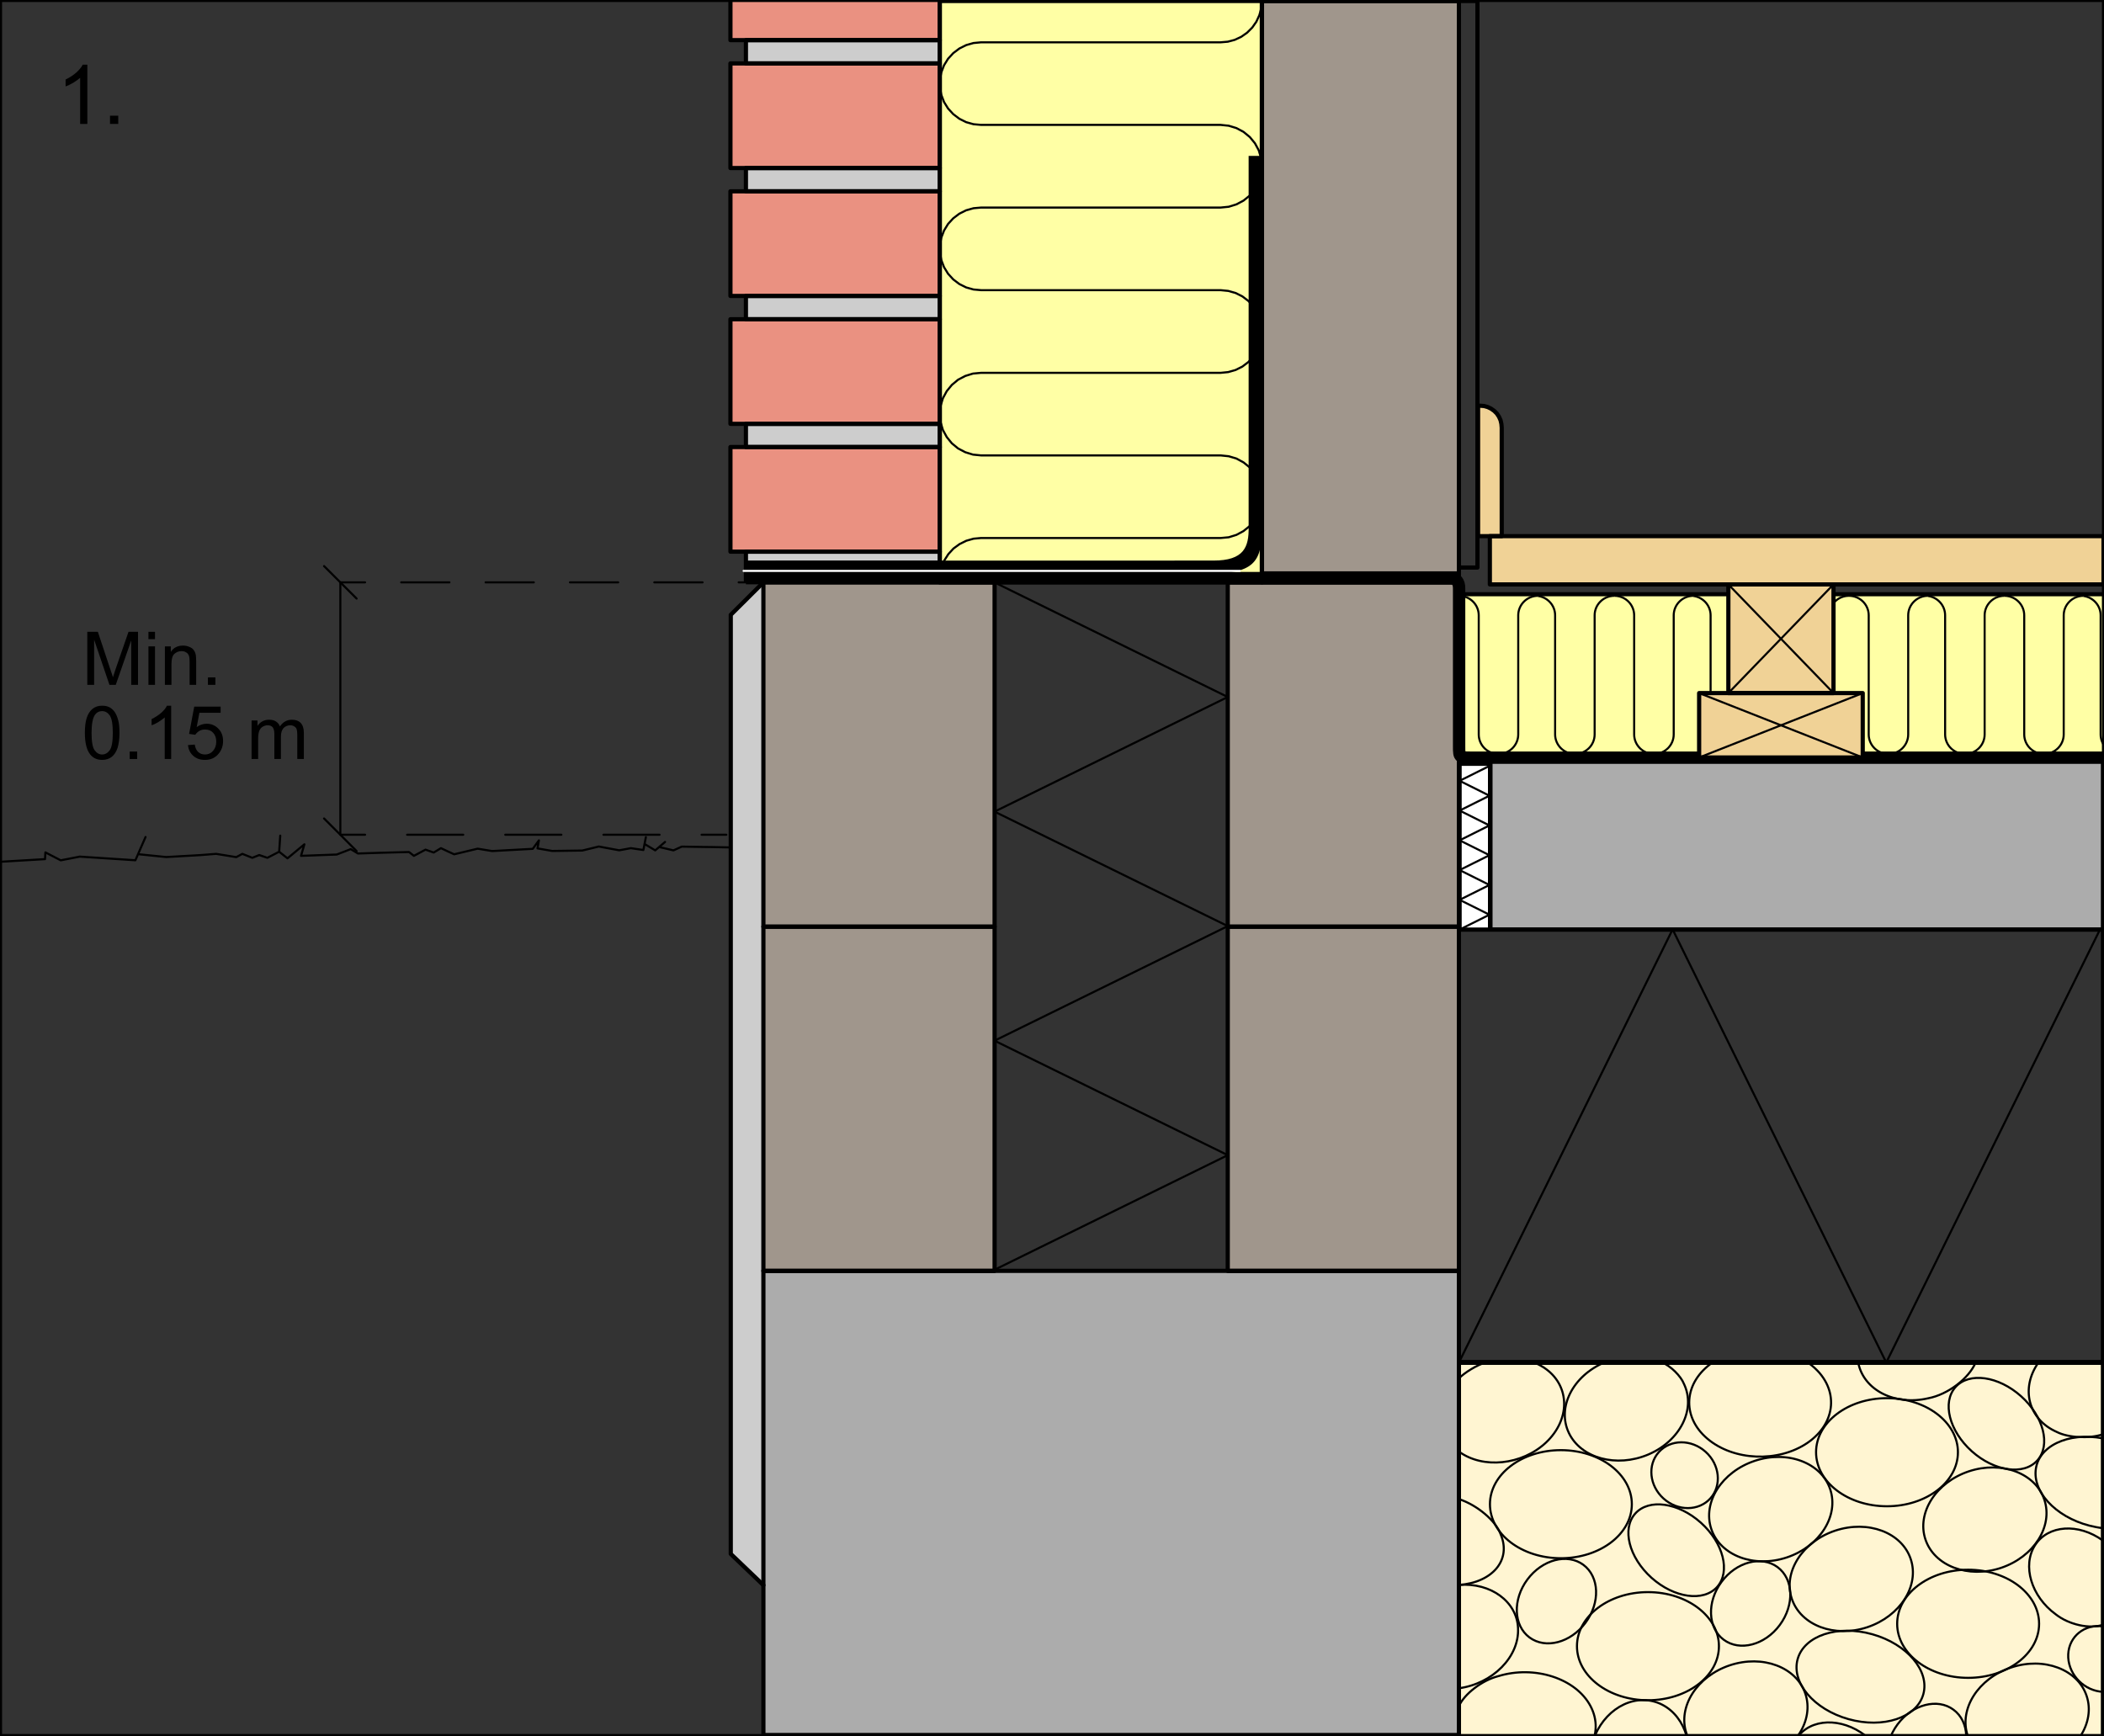 <?xml version="1.0" encoding="UTF-8"?>
<svg xmlns="http://www.w3.org/2000/svg" xmlns:xlink="http://www.w3.org/1999/xlink" width="255.37" height="210.74" viewBox="0 0 255.37 210.74">
<rect x="0" y="0" width="255.37" height="210.74" fill="#333333" stroke="none"/>
<defs>
<g>
<g id="glyph-0-0">
<path d="M 1.5 0 L 1.5 -5.484 L 3.359 0 L 4.125 0 L 6 -5.391 L 6 0 L 6.828 0 L 6.828 -6.438 L 5.672 -6.438 L 4.125 -1.969 C 3.969 -1.5 3.859 -1.156 3.781 -0.922 C 3.719 -1.141 3.625 -1.453 3.469 -1.875 L 1.953 -6.438 L 0.672 -6.438 L 0.672 0 Z M 1.5 0 "/>
</g>
<g id="glyph-0-1">
<path d="M 1.391 -5.547 L 1.391 -6.438 L 0.594 -6.438 L 0.594 -5.547 Z M 1.391 0 L 1.391 -4.672 L 0.594 -4.672 L 0.594 0 Z M 1.391 0 "/>
</g>
<g id="glyph-0-2">
<path d="M 1.391 0 L 1.391 -2.547 C 1.391 -3.156 1.516 -3.562 1.75 -3.766 C 2 -3.984 2.281 -4.094 2.625 -4.094 C 2.828 -4.094 3.016 -4.047 3.172 -3.938 C 3.328 -3.859 3.438 -3.719 3.5 -3.562 C 3.562 -3.406 3.594 -3.156 3.594 -2.828 L 3.594 0 L 4.391 0 L 4.391 -2.875 C 4.391 -3.234 4.359 -3.484 4.344 -3.641 C 4.297 -3.859 4.219 -4.062 4.094 -4.219 C 3.984 -4.391 3.797 -4.516 3.562 -4.609 C 3.328 -4.719 3.062 -4.766 2.797 -4.766 C 2.141 -4.766 1.641 -4.516 1.312 -4 L 1.312 -4.672 L 0.594 -4.672 L 0.594 0 Z M 1.391 0 "/>
</g>
<g id="glyph-0-3">
<path d="M 1.719 0 L 1.719 -0.906 L 0.812 -0.906 L 0.812 0 Z M 1.719 0 "/>
</g>
<g id="glyph-0-4">
<path d="M 1.016 -0.562 C 1.375 -0.109 1.859 0.109 2.469 0.109 C 2.938 0.109 3.344 -0.016 3.641 -0.266 C 3.953 -0.516 4.188 -0.875 4.344 -1.344 C 4.484 -1.812 4.578 -2.422 4.578 -3.172 C 4.578 -3.812 4.531 -4.328 4.422 -4.703 C 4.328 -5.078 4.188 -5.406 4.031 -5.656 C 3.859 -5.922 3.641 -6.125 3.391 -6.266 C 3.125 -6.406 2.812 -6.469 2.469 -6.469 C 2 -6.469 1.625 -6.344 1.312 -6.094 C 1 -5.844 0.766 -5.484 0.609 -5.016 C 0.453 -4.547 0.375 -3.938 0.375 -3.172 C 0.375 -1.969 0.594 -1.094 1.016 -0.562 Z M 1.594 -5.359 C 1.812 -5.656 2.109 -5.812 2.469 -5.812 C 2.828 -5.812 3.141 -5.641 3.391 -5.297 C 3.641 -4.938 3.766 -4.234 3.766 -3.172 C 3.766 -2.109 3.641 -1.406 3.391 -1.062 C 3.141 -0.719 2.828 -0.547 2.469 -0.547 C 2.109 -0.547 1.812 -0.719 1.562 -1.062 C 1.312 -1.406 1.188 -2.109 1.188 -3.172 C 1.188 -4.234 1.328 -4.953 1.594 -5.359 Z M 1.594 -5.359 "/>
</g>
<g id="glyph-0-5">
<path d="M 3.344 -6.469 L 2.828 -6.469 C 2.703 -6.188 2.469 -5.906 2.141 -5.609 C 1.797 -5.312 1.406 -5.062 0.969 -4.844 L 0.969 -4.094 C 1.219 -4.172 1.5 -4.312 1.812 -4.5 C 2.109 -4.688 2.359 -4.859 2.562 -5.047 L 2.562 0 L 3.344 0 Z M 3.344 -6.469 "/>
</g>
<g id="glyph-0-6">
<path d="M 1.016 -0.391 C 1.391 -0.047 1.859 0.109 2.453 0.109 C 3.156 0.109 3.719 -0.156 4.125 -0.672 C 4.469 -1.094 4.641 -1.609 4.641 -2.188 C 4.641 -2.797 4.453 -3.297 4.062 -3.688 C 3.688 -4.078 3.203 -4.281 2.641 -4.281 C 2.219 -4.281 1.812 -4.141 1.438 -3.875 L 1.766 -5.609 L 4.344 -5.609 L 4.344 -6.359 L 1.141 -6.359 L 0.516 -3.047 L 1.266 -2.938 C 1.391 -3.125 1.547 -3.281 1.75 -3.406 C 1.953 -3.516 2.172 -3.578 2.438 -3.578 C 2.859 -3.578 3.188 -3.453 3.422 -3.188 C 3.688 -2.922 3.812 -2.562 3.812 -2.109 C 3.812 -1.641 3.672 -1.266 3.406 -0.969 C 3.156 -0.688 2.828 -0.547 2.453 -0.547 C 2.125 -0.547 1.859 -0.641 1.625 -0.844 C 1.406 -1.047 1.266 -1.344 1.203 -1.75 L 0.375 -1.688 C 0.438 -1.156 0.641 -0.719 1.016 -0.391 Z M 1.016 -0.391 "/>
</g>
<g id="glyph-0-7">
</g>
<g id="glyph-0-8">
<path d="M 1.391 0 L 1.391 -2.422 C 1.391 -2.844 1.438 -3.172 1.516 -3.391 C 1.609 -3.625 1.734 -3.781 1.922 -3.906 C 2.109 -4.016 2.328 -4.094 2.531 -4.094 C 2.828 -4.094 3.047 -4 3.172 -3.828 C 3.297 -3.641 3.359 -3.391 3.359 -3.031 L 3.359 0 L 4.156 0 L 4.156 -2.703 C 4.156 -3.188 4.266 -3.531 4.484 -3.766 C 4.703 -3.984 4.984 -4.094 5.297 -4.094 C 5.484 -4.094 5.641 -4.047 5.781 -3.953 C 5.906 -3.875 6.016 -3.766 6.062 -3.625 C 6.109 -3.484 6.141 -3.266 6.141 -2.938 L 6.141 0 L 6.938 0 L 6.938 -3.203 C 6.938 -3.734 6.797 -4.125 6.547 -4.391 C 6.297 -4.641 5.953 -4.766 5.484 -4.766 C 4.891 -4.766 4.406 -4.5 4.031 -3.953 C 3.938 -4.219 3.781 -4.406 3.562 -4.547 C 3.344 -4.703 3.062 -4.766 2.719 -4.766 C 2.406 -4.766 2.141 -4.703 1.891 -4.562 C 1.641 -4.422 1.453 -4.234 1.312 -4.016 L 1.312 -4.672 L 0.594 -4.672 L 0.594 0 Z M 1.391 0 "/>
</g>
<g id="glyph-1-0">
<path d="M 3.719 -7.188 L 3.156 -7.188 C 3 -6.875 2.734 -6.562 2.375 -6.234 C 2 -5.906 1.562 -5.625 1.078 -5.391 L 1.078 -4.547 C 1.344 -4.641 1.656 -4.797 2.016 -5 C 2.344 -5.203 2.625 -5.406 2.844 -5.594 L 2.844 0 L 3.719 0 Z M 3.719 -7.188 "/>
</g>
<g id="glyph-1-1">
<path d="M 1.906 0 L 1.906 -1 L 0.906 -1 L 0.906 0 Z M 1.906 0 "/>
</g>
</g>
<clipPath id="clip-0">
<path clip-rule="nonzero" d="M 177 72 L 255.242 72 L 255.242 92 L 177 92 Z M 177 72 "/>
</clipPath>
<clipPath id="clip-1">
<path clip-rule="nonzero" d="M 180 65 L 255.242 65 L 255.242 71 L 180 71 Z M 180 65 "/>
</clipPath>
<clipPath id="clip-2">
<path clip-rule="nonzero" d="M 88 0.121 L 115 0.121 L 115 5 L 88 5 Z M 88 0.121 "/>
</clipPath>
<clipPath id="clip-3">
<path clip-rule="nonzero" d="M 88 0.121 L 115 0.121 L 115 5 L 88 5 Z M 88 0.121 "/>
</clipPath>
<clipPath id="clip-4">
<path clip-rule="nonzero" d="M 153 0.121 L 178 0.121 L 178 70 L 153 70 Z M 153 0.121 "/>
</clipPath>
<clipPath id="clip-5">
<path clip-rule="nonzero" d="M 177 165 L 255.242 165 L 255.242 210.613 L 177 210.613 Z M 177 165 "/>
</clipPath>
<clipPath id="clip-6">
<path clip-rule="nonzero" d="M 114 0.121 L 154 0.121 L 154 70 L 114 70 Z M 114 0.121 "/>
</clipPath>
<clipPath id="clip-7">
<path clip-rule="nonzero" d="M 92 154 L 178 154 L 178 210.613 L 92 210.613 Z M 92 154 "/>
</clipPath>
<clipPath id="clip-8">
<path clip-rule="nonzero" d="M 180 91 L 255.242 91 L 255.242 113 L 180 113 Z M 180 91 "/>
</clipPath>
<clipPath id="clip-9">
<path clip-rule="nonzero" d="M 180 64 L 255.242 64 L 255.242 72 L 180 72 Z M 180 64 "/>
</clipPath>
<clipPath id="clip-10">
<path clip-rule="nonzero" d="M 176 79 L 178 79 L 178 210.613 L 176 210.613 Z M 176 79 "/>
</clipPath>
<clipPath id="clip-11">
<path clip-rule="nonzero" d="M 176 165 L 255.242 165 L 255.242 166 L 176 166 Z M 176 165 "/>
</clipPath>
<clipPath id="clip-12">
<path clip-rule="nonzero" d="M 204 201 L 220 201 L 220 210.613 L 204 210.613 Z M 204 201 "/>
</clipPath>
<clipPath id="clip-13">
<path clip-rule="nonzero" d="M 217 208 L 230 208 L 230 210.613 L 217 210.613 Z M 217 208 "/>
</clipPath>
<clipPath id="clip-14">
<path clip-rule="nonzero" d="M 238 201 L 254 201 L 254 210.613 L 238 210.613 Z M 238 201 "/>
</clipPath>
<clipPath id="clip-15">
<path clip-rule="nonzero" d="M 192 206 L 206 206 L 206 210.613 L 192 210.613 Z M 192 206 "/>
</clipPath>
<clipPath id="clip-16">
<path clip-rule="nonzero" d="M 228 206 L 239 206 L 239 210.613 L 228 210.613 Z M 228 206 "/>
</clipPath>
<clipPath id="clip-17">
<path clip-rule="nonzero" d="M 246 185 L 255.242 185 L 255.242 198 L 246 198 Z M 246 185 "/>
</clipPath>
<clipPath id="clip-18">
<path clip-rule="nonzero" d="M 246 165 L 255.242 165 L 255.242 175 L 246 175 Z M 246 165 "/>
</clipPath>
<clipPath id="clip-19">
<path clip-rule="nonzero" d="M 246 174 L 255.242 174 L 255.242 186 L 246 186 Z M 246 174 "/>
</clipPath>
<clipPath id="clip-20">
<path clip-rule="nonzero" d="M 250 197 L 255.242 197 L 255.242 206 L 250 206 Z M 250 197 "/>
</clipPath>
<clipPath id="clip-21">
<path clip-rule="nonzero" d="M 176 202 L 194 202 L 194 210.613 L 176 210.613 Z M 176 202 "/>
</clipPath>
<clipPath id="clip-22">
<path clip-rule="nonzero" d="M 176 165 L 255.242 165 L 255.242 210.613 L 176 210.613 Z M 176 165 "/>
</clipPath>
<clipPath id="clip-23">
<path clip-rule="nonzero" d="M 0.125 101 L 89 101 L 89 105 L 0.125 105 Z M 0.125 101 "/>
</clipPath>
<clipPath id="clip-24">
<path clip-rule="nonzero" d="M 92 154 L 178 154 L 178 210.613 L 92 210.613 Z M 92 154 "/>
</clipPath>
<clipPath id="clip-25">
<path clip-rule="nonzero" d="M 180 91 L 255.242 91 L 255.242 114 L 180 114 Z M 180 91 "/>
</clipPath>
<clipPath id="clip-26">
<path clip-rule="nonzero" d="M 88 0.121 L 115 0.121 L 115 6 L 88 6 Z M 88 0.121 "/>
</clipPath>
<clipPath id="clip-27">
<path clip-rule="nonzero" d="M 152 0.121 L 178 0.121 L 178 71 L 152 71 Z M 152 0.121 "/>
</clipPath>
<clipPath id="clip-28">
<path clip-rule="nonzero" d="M 176 0.121 L 180 0.121 L 180 70 L 176 70 Z M 176 0.121 "/>
</clipPath>
<clipPath id="clip-29">
<path clip-rule="nonzero" d="M 176 112 L 255.242 112 L 255.242 166 L 176 166 Z M 176 112 "/>
</clipPath>
<clipPath id="clip-30">
<path clip-rule="nonzero" d="M 113 0.121 L 154 0.121 L 154 71 L 113 71 Z M 113 0.121 "/>
</clipPath>
<clipPath id="clip-31">
<path clip-rule="nonzero" d="M 176 112 L 255.242 112 L 255.242 166 L 176 166 Z M 176 112 "/>
</clipPath>
<clipPath id="clip-32">
<path clip-rule="nonzero" d="M 113 0.121 L 154 0.121 L 154 71 L 113 71 Z M 113 0.121 "/>
</clipPath>
<clipPath id="clip-33">
<path clip-rule="nonzero" d="M 176 165 L 255.242 165 L 255.242 210.613 L 176 210.613 Z M 176 165 "/>
</clipPath>
<clipPath id="clip-34">
<path clip-rule="nonzero" d="M 152 0.121 L 178 0.121 L 178 70 L 152 70 Z M 152 0.121 "/>
</clipPath>
<clipPath id="clip-35">
<path clip-rule="nonzero" d="M 82 61 L 255.242 61 L 255.242 101 L 82 101 Z M 82 61 "/>
</clipPath>
<clipPath id="clip-36">
<path clip-rule="nonzero" d="M 176 71 L 255.242 71 L 255.242 92 L 176 92 Z M 176 71 "/>
</clipPath>
<clipPath id="clip-37">
<path clip-rule="nonzero" d="M 251 70 L 255.242 70 L 255.242 93 L 251 93 Z M 251 70 "/>
</clipPath>
<clipPath id="clip-38">
<path clip-rule="nonzero" d="M 0 0 L 255.371 0 L 255.371 210.738 L 0 210.738 Z M 0 0 "/>
</clipPath>
</defs>
<g clip-path="url(#clip-0)">
<path fill-rule="nonzero" fill="rgb(100%, 100%, 64.647%)" fill-opacity="1" d="M 264.566 72.133 L 177.078 72.133 L 177.078 91.613 L 265.16 91.613 "/>
</g>
<path fill="none" stroke-width="2.5" stroke-linecap="butt" stroke-linejoin="miter" stroke="rgb(0%, 0%, 0%)" stroke-opacity="1" stroke-miterlimit="4" d="M 2244.141 1384.158 C 2230.859 1384.158 2220.117 1373.533 2220.117 1360.447 L 2220.117 1215.877 C 2220.117 1202.791 2209.375 1192.166 2196.172 1192.166 " transform="matrix(0.1, 0, 0, -0.1, 0, 210.74)"/>
<path fill="none" stroke-width="2.5" stroke-linecap="butt" stroke-linejoin="miter" stroke="rgb(0%, 0%, 0%)" stroke-opacity="1" stroke-miterlimit="4" d="M 2148.125 1384.158 C 2161.367 1384.158 2172.109 1373.533 2172.109 1360.447 L 2172.109 1215.877 C 2172.109 1202.791 2182.891 1192.166 2196.172 1192.166 " transform="matrix(0.1, 0, 0, -0.1, 0, 210.74)"/>
<path fill="none" stroke-width="2.5" stroke-linecap="butt" stroke-linejoin="miter" stroke="rgb(0%, 0%, 0%)" stroke-opacity="1" stroke-miterlimit="4" d="M 2148.125 1384.158 C 2134.922 1384.158 2124.141 1373.533 2124.141 1360.447 L 2124.141 1215.877 C 2124.141 1202.791 2113.438 1192.166 2100.156 1192.166 " transform="matrix(0.1, 0, 0, -0.1, 0, 210.74)"/>
<path fill="none" stroke-width="2.5" stroke-linecap="butt" stroke-linejoin="miter" stroke="rgb(0%, 0%, 0%)" stroke-opacity="1" stroke-miterlimit="4" d="M 2055.391 1383.963 C 2067.188 1382.361 2076.211 1372.478 2076.211 1360.447 L 2076.211 1215.877 C 2076.211 1202.791 2086.953 1192.166 2100.156 1192.166 " transform="matrix(0.1, 0, 0, -0.1, 0, 210.74)"/>
<path fill="none" stroke-width="2.5" stroke-linecap="butt" stroke-linejoin="miter" stroke="rgb(0%, 0%, 0%)" stroke-opacity="1" stroke-miterlimit="4" d="M 2055.391 1384.158 C 2042.148 1384.158 2031.445 1373.533 2031.445 1360.447 L 2031.445 1215.877 C 2031.445 1202.791 2020.703 1192.166 2007.461 1192.166 " transform="matrix(0.1, 0, 0, -0.1, 0, 210.74)"/>
<path fill="none" stroke-width="2.5" stroke-linecap="butt" stroke-linejoin="miter" stroke="rgb(0%, 0%, 0%)" stroke-opacity="1" stroke-miterlimit="4" d="M 1959.492 1384.158 C 1972.734 1384.158 1983.438 1373.533 1983.438 1360.447 L 1983.438 1215.877 C 1983.438 1202.791 1994.18 1192.166 2007.461 1192.166 " transform="matrix(0.1, 0, 0, -0.1, 0, 210.74)"/>
<path fill="none" stroke-width="2.5" stroke-linecap="butt" stroke-linejoin="miter" stroke="rgb(0%, 0%, 0%)" stroke-opacity="1" stroke-miterlimit="4" d="M 1959.492 1384.158 C 1946.172 1384.158 1935.469 1373.533 1935.469 1360.447 L 1935.469 1215.877 C 1935.469 1202.791 1924.727 1192.166 1911.484 1192.166 " transform="matrix(0.1, 0, 0, -0.1, 0, 210.74)"/>
<path fill="none" stroke-width="2.5" stroke-linecap="butt" stroke-linejoin="miter" stroke="rgb(0%, 0%, 0%)" stroke-opacity="1" stroke-miterlimit="4" d="M 1866.719 1383.963 C 1878.438 1382.361 1887.5 1372.478 1887.5 1360.447 L 1887.5 1215.877 C 1887.5 1202.791 1898.32 1192.166 1911.484 1192.166 " transform="matrix(0.1, 0, 0, -0.1, 0, 210.74)"/>
<path fill="none" stroke-width="2.5" stroke-linecap="butt" stroke-linejoin="miter" stroke="rgb(0%, 0%, 0%)" stroke-opacity="1" stroke-miterlimit="4" d="M 1866.719 1384.158 C 1853.516 1384.158 1842.734 1373.533 1842.734 1360.447 L 1842.734 1215.877 C 1842.734 1202.791 1831.992 1192.166 1818.711 1192.166 " transform="matrix(0.1, 0, 0, -0.1, 0, 210.74)"/>
<path fill="none" stroke-width="2.5" stroke-linecap="butt" stroke-linejoin="miter" stroke="rgb(0%, 0%, 0%)" stroke-opacity="1" stroke-miterlimit="4" d="M 1770.781 1384.158 C 1784.023 1384.158 1794.805 1373.533 1794.805 1360.447 L 1794.805 1215.877 C 1794.805 1202.791 1805.508 1192.166 1818.711 1192.166 " transform="matrix(0.1, 0, 0, -0.1, 0, 210.74)"/>
<path fill="none" stroke-width="2.5" stroke-linecap="butt" stroke-linejoin="miter" stroke="rgb(0%, 0%, 0%)" stroke-opacity="1" stroke-miterlimit="4" d="M 2432.852 1384.158 C 2419.57 1384.158 2408.828 1373.533 2408.828 1360.447 L 2408.828 1215.877 C 2408.828 1202.791 2398.086 1192.166 2384.844 1192.166 " transform="matrix(0.1, 0, 0, -0.1, 0, 210.74)"/>
<path fill="none" stroke-width="2.5" stroke-linecap="butt" stroke-linejoin="miter" stroke="rgb(0%, 0%, 0%)" stroke-opacity="1" stroke-miterlimit="4" d="M 2340.078 1383.963 C 2351.797 1382.361 2360.859 1372.478 2360.859 1360.447 L 2360.859 1215.877 C 2360.859 1202.791 2371.641 1192.166 2384.844 1192.166 " transform="matrix(0.1, 0, 0, -0.1, 0, 210.74)"/>
<path fill="none" stroke-width="2.5" stroke-linecap="butt" stroke-linejoin="miter" stroke="rgb(0%, 0%, 0%)" stroke-opacity="1" stroke-miterlimit="4" d="M 2340.078 1384.158 C 2326.836 1384.158 2316.055 1373.533 2316.055 1360.447 L 2316.055 1215.877 C 2316.055 1202.791 2305.352 1192.166 2292.109 1192.166 " transform="matrix(0.1, 0, 0, -0.1, 0, 210.74)"/>
<path fill="none" stroke-width="2.5" stroke-linecap="butt" stroke-linejoin="miter" stroke="rgb(0%, 0%, 0%)" stroke-opacity="1" stroke-miterlimit="4" d="M 2244.141 1384.158 C 2257.383 1384.158 2268.125 1373.533 2268.125 1360.447 L 2268.125 1215.877 C 2268.125 1202.791 2278.867 1192.166 2292.109 1192.166 " transform="matrix(0.1, 0, 0, -0.1, 0, 210.74)"/>
<g clip-path="url(#clip-1)">
<path fill-rule="evenodd" fill="rgb(94.139%, 82.422%, 58.789%)" fill-opacity="1" d="M 255.312 70.941 L 180.84 70.941 L 180.84 65.082 L 255.312 65.082 L 255.312 70.941 "/>
</g>
<path fill-rule="evenodd" fill="rgb(94.139%, 82.422%, 58.789%)" fill-opacity="1" d="M 179.398 49.25 L 179.668 49.25 C 179.676 49.25 179.715 49.25 179.73 49.25 C 181.16 49.285 182.305 50.473 182.27 51.914 L 182.27 65.082 L 179.398 65.082 L 179.398 49.25 "/>
<g clip-path="url(#clip-2)">
<path fill-rule="evenodd" fill="rgb(91.797%, 56.834%, 50.584%)" fill-opacity="1" d="M 114.062 0.121 L 88.656 0.121 L 88.656 4.875 L 114.062 4.875 L 114.062 0.121 "/>
</g>
<path fill-rule="evenodd" fill="rgb(91.797%, 56.834%, 50.584%)" fill-opacity="1" d="M 88.656 20.398 L 114.062 20.398 L 114.062 7.699 L 88.656 7.699 L 88.656 20.398 "/>
<path fill-rule="evenodd" fill="rgb(91.797%, 56.834%, 50.584%)" fill-opacity="1" d="M 88.656 35.922 L 114.062 35.922 L 114.062 23.223 L 88.656 23.223 L 88.656 35.922 "/>
<path fill-rule="evenodd" fill="rgb(91.797%, 56.834%, 50.584%)" fill-opacity="1" d="M 88.656 51.449 L 114.062 51.449 L 114.062 38.746 L 88.656 38.746 L 88.656 51.449 "/>
<path fill-rule="evenodd" fill="rgb(91.797%, 56.834%, 50.584%)" fill-opacity="1" d="M 88.656 66.973 L 114.062 66.973 L 114.062 54.266 L 88.656 54.266 L 88.656 66.973 "/>
<g clip-path="url(#clip-3)">
<path fill-rule="evenodd" fill="rgb(91.797%, 56.834%, 50.584%)" fill-opacity="1" d="M 114.062 0.121 L 88.656 0.121 L 88.656 4.875 L 114.062 4.875 L 114.062 0.121 "/>
</g>
<path fill-rule="evenodd" fill="rgb(62.694%, 58.789%, 54.881%)" fill-opacity="1" d="M 120.719 154.273 L 92.656 154.273 L 92.656 112.488 L 120.719 112.488 L 120.719 154.273 "/>
<path fill-rule="evenodd" fill="rgb(62.694%, 58.789%, 54.881%)" fill-opacity="1" d="M 120.719 112.488 L 92.656 112.488 L 92.656 70.699 L 120.719 70.699 L 120.719 112.488 "/>
<path fill-rule="evenodd" fill="rgb(62.694%, 58.789%, 54.881%)" fill-opacity="1" d="M 177.074 112.488 L 149.016 112.488 L 149.016 70.699 L 177.074 70.699 L 177.074 112.488 "/>
<path fill-rule="evenodd" fill="rgb(62.694%, 58.789%, 54.881%)" fill-opacity="1" d="M 177.074 154.273 L 149.016 154.273 L 149.016 112.488 L 177.074 112.488 L 177.074 154.273 "/>
<g clip-path="url(#clip-4)">
<path fill-rule="evenodd" fill="rgb(62.694%, 58.789%, 54.881%)" fill-opacity="1" d="M 153.164 69.609 L 177.074 69.609 L 177.074 0.121 L 153.164 0.121 L 153.164 69.609 "/>
</g>
<g clip-path="url(#clip-5)">
<path fill-rule="evenodd" fill="rgb(100%, 96.094%, 82.422%)" fill-opacity="1" d="M 177.074 165.387 L 255.242 165.387 L 255.242 231.875 L 177.074 231.875 L 177.074 165.387 "/>
</g>
<g clip-path="url(#clip-6)">
<path fill-rule="evenodd" fill="rgb(100%, 100%, 64.647%)" fill-opacity="1" d="M 153.164 69.543 L 114.062 69.543 L 114.062 0.121 L 153.164 0.121 L 153.164 69.543 "/>
</g>
<path fill-rule="evenodd" fill="rgb(80.469%, 80.469%, 80.469%)" fill-opacity="1" d="M 114.062 4.875 L 90.535 4.875 L 90.535 7.699 L 114.062 7.699 L 114.062 4.875 "/>
<path fill-rule="evenodd" fill="rgb(80.469%, 80.469%, 80.469%)" fill-opacity="1" d="M 114.062 20.398 L 90.535 20.398 L 90.535 23.223 L 114.062 23.223 L 114.062 20.398 "/>
<path fill-rule="evenodd" fill="rgb(80.469%, 80.469%, 80.469%)" fill-opacity="1" d="M 114.062 35.926 L 90.535 35.926 L 90.535 38.75 L 114.062 38.75 L 114.062 35.926 "/>
<path fill-rule="evenodd" fill="rgb(80.469%, 80.469%, 80.469%)" fill-opacity="1" d="M 114.062 51.449 L 90.535 51.449 L 90.535 54.266 L 114.062 54.266 L 114.062 51.449 "/>
<path fill-rule="evenodd" fill="rgb(80.469%, 80.469%, 80.469%)" fill-opacity="1" d="M 114.062 66.973 L 90.535 66.973 L 90.535 68.055 L 114.062 68.055 L 114.062 66.973 "/>
<g clip-path="url(#clip-7)">
<path fill-rule="evenodd" fill="rgb(67.381%, 67.381%, 67.381%)" fill-opacity="1" d="M 92.656 154.266 L 177.074 154.266 L 177.074 210.613 L 92.656 210.613 L 92.656 154.266 "/>
</g>
<g clip-path="url(#clip-8)">
<path fill-rule="evenodd" fill="rgb(67.381%, 67.381%, 67.381%)" fill-opacity="1" d="M 180.902 112.84 L 255.242 112.84 L 255.242 91.949 L 180.902 91.949 L 180.902 112.84 "/>
</g>
<g clip-path="url(#clip-9)">
<path fill="none" stroke-width="5.1" stroke-linecap="round" stroke-linejoin="round" stroke="rgb(0%, 0%, 0%)" stroke-opacity="1" stroke-miterlimit="4" d="M 2553.125 1397.986 L 1808.281 1397.986 L 1808.281 1456.58 L 2553.125 1456.58 Z M 2553.125 1397.986 " transform="matrix(0.1, 0, 0, -0.1, 0, 210.74)"/>
</g>
<path fill="none" stroke-width="2.551" stroke-linecap="round" stroke-linejoin="round" stroke="rgb(0%, 0%, 0%)" stroke-opacity="1" stroke-miterlimit="4" d="M 1809.023 1186.658 L 1810.273 1187.908 " transform="matrix(0.1, 0, 0, -0.1, 0, 210.74)"/>
<path fill-rule="nonzero" fill="rgb(80.469%, 80.469%, 80.469%)" fill-opacity="1" stroke-width="5.1" stroke-linecap="round" stroke-linejoin="round" stroke="rgb(0%, 0%, 0%)" stroke-opacity="1" stroke-miterlimit="4" d="M 926.562 183.22 L 886.953 221.111 L 886.953 1361.072 L 926.562 1400.486 " transform="matrix(0.1, 0, 0, -0.1, 0, 210.74)"/>
<g clip-path="url(#clip-10)">
<path fill="none" stroke-width="5.1" stroke-linecap="round" stroke-linejoin="round" stroke="rgb(0%, 0%, 0%)" stroke-opacity="1" stroke-miterlimit="4" d="M 1770.742 1313.572 L 1770.742 -223.772 " transform="matrix(0.1, 0, 0, -0.1, 0, 210.74)"/>
</g>
<g clip-path="url(#clip-11)">
<path fill="none" stroke-width="5.1" stroke-linecap="round" stroke-linejoin="round" stroke="rgb(0%, 0%, 0%)" stroke-opacity="1" stroke-miterlimit="4" d="M 1770.742 453.533 L 2552.422 453.533 " transform="matrix(0.1, 0, 0, -0.1, 0, 210.74)"/>
<path fill="none" stroke-width="5.1" stroke-linecap="round" stroke-linejoin="round" stroke="rgb(0%, 0%, 0%)" stroke-opacity="1" stroke-miterlimit="4" d="M 1770.742 453.533 L 2552.422 453.533 " transform="matrix(0.1, 0, 0, -0.1, 0, 210.74)"/>
</g>
<path fill="none" stroke-width="2.55" stroke-linecap="round" stroke-linejoin="round" stroke="rgb(0%, 0%, 0%)" stroke-opacity="1" stroke-miterlimit="4" d="M 1914.023 109.119 C 1914.023 72.869 1952.656 43.494 2000.195 43.494 C 2047.773 43.494 2086.328 72.869 2086.328 109.119 C 2086.328 145.291 2047.773 174.744 2000.195 174.744 C 1952.656 174.744 1914.023 145.291 1914.023 109.119 " transform="matrix(0.1, 0, 0, -0.1, 0, 210.74)"/>
<g clip-path="url(#clip-12)">
<path fill="none" stroke-width="2.55" stroke-linecap="round" stroke-linejoin="round" stroke="rgb(0%, 0%, 0%)" stroke-opacity="1" stroke-miterlimit="4" d="M 2191.25 51.345 C 2180.469 83.767 2139.414 99.158 2099.531 85.916 C 2059.688 72.595 2036.094 35.603 2046.875 3.298 C 2057.695 -29.123 2098.711 -44.475 2138.594 -31.272 C 2178.477 -17.952 2202.031 19.041 2191.25 51.345 " transform="matrix(0.1, 0, 0, -0.1, 0, 210.74)"/>
</g>
<g clip-path="url(#clip-13)">
<path fill="none" stroke-width="2.55" stroke-linecap="round" stroke-linejoin="round" stroke="rgb(0%, 0%, 0%)" stroke-opacity="1" stroke-miterlimit="4" d="M 2184.023 1.658 C 2164.531 -20.1 2170.898 -57.639 2198.359 -82.287 C 2225.82 -106.897 2263.789 -109.202 2283.32 -87.444 C 2302.852 -65.725 2296.445 -28.147 2269.023 -3.538 C 2241.562 21.111 2203.477 23.377 2184.023 1.658 " transform="matrix(0.1, 0, 0, -0.1, 0, 210.74)"/>
</g>
<g clip-path="url(#clip-14)">
<path fill="none" stroke-width="2.55" stroke-linecap="round" stroke-linejoin="round" stroke="rgb(0%, 0%, 0%)" stroke-opacity="1" stroke-miterlimit="4" d="M 2532.617 48.728 C 2521.836 81.033 2480.781 96.541 2440.898 83.22 C 2401.055 69.978 2377.461 32.986 2388.242 0.564 C 2399.062 -31.702 2440.117 -47.209 2479.961 -33.889 C 2519.844 -20.647 2543.438 16.345 2532.617 48.728 " transform="matrix(0.1, 0, 0, -0.1, 0, 210.74)"/>
</g>
<path fill="none" stroke-width="2.55" stroke-linecap="round" stroke-linejoin="round" stroke="rgb(0%, 0%, 0%)" stroke-opacity="1" stroke-miterlimit="4" d="M 2319.141 214.783 C 2308.359 247.205 2267.305 262.595 2227.422 249.353 C 2187.578 236.033 2163.984 199.041 2174.766 166.736 C 2185.586 134.314 2226.602 118.923 2266.484 132.166 C 2306.367 145.486 2329.961 182.478 2319.141 214.783 " transform="matrix(0.1, 0, 0, -0.1, 0, 210.74)"/>
<path fill="none" stroke-width="2.55" stroke-linecap="round" stroke-linejoin="round" stroke="rgb(0%, 0%, 0%)" stroke-opacity="1" stroke-miterlimit="4" d="M 2302.656 136.306 C 2302.656 100.056 2341.289 70.681 2388.789 70.681 C 2436.328 70.681 2474.922 100.056 2474.922 136.306 C 2474.922 172.595 2436.328 201.931 2388.789 201.931 C 2341.289 201.931 2302.656 172.595 2302.656 136.306 " transform="matrix(0.1, 0, 0, -0.1, 0, 210.74)"/>
<g clip-path="url(#clip-15)">
<path fill="none" stroke-width="2.55" stroke-linecap="round" stroke-linejoin="round" stroke="rgb(0%, 0%, 0%)" stroke-opacity="1" stroke-miterlimit="4" d="M 2006.289 42.244 C 1974.258 49.978 1940.781 25.603 1931.602 -12.287 C 1922.305 -50.178 1940.859 -87.248 1972.891 -95.061 C 2004.844 -102.834 2038.359 -78.42 2047.617 -40.53 C 2056.797 -2.639 2038.359 34.431 2006.289 42.244 " transform="matrix(0.1, 0, 0, -0.1, 0, 210.74)"/>
</g>
<g clip-path="url(#clip-16)">
<path fill="none" stroke-width="2.55" stroke-linecap="round" stroke-linejoin="round" stroke="rgb(0%, 0%, 0%)" stroke-opacity="1" stroke-miterlimit="4" d="M 2371.055 31.97 C 2390.625 17.517 2391.758 -13.889 2373.672 -38.303 C 2355.664 -62.6 2325.156 -70.608 2305.742 -56.116 C 2286.211 -41.623 2285.039 -10.139 2303.125 14.197 C 2321.133 38.494 2351.641 46.502 2371.055 31.97 " transform="matrix(0.1, 0, 0, -0.1, 0, 210.74)"/>
</g>
<path fill="none" stroke-width="2.55" stroke-linecap="round" stroke-linejoin="round" stroke="rgb(0%, 0%, 0%)" stroke-opacity="1" stroke-miterlimit="4" d="M 2272.5 123.611 C 2230.391 135.408 2189.805 121.931 2181.875 93.455 C 2173.867 65.017 2201.523 32.361 2243.633 20.564 C 2285.742 8.767 2326.445 22.283 2334.375 50.72 C 2342.344 79.158 2314.648 111.814 2272.5 123.611 " transform="matrix(0.1, 0, 0, -0.1, 0, 210.74)"/>
<path fill="none" stroke-width="2.55" stroke-linecap="round" stroke-linejoin="round" stroke="rgb(0%, 0%, 0%)" stroke-opacity="1" stroke-miterlimit="4" d="M 2255.312 453.65 C 2261.641 420.017 2299.805 400.564 2340.547 410.095 C 2364.141 414.587 2389.883 434.158 2397.969 453.65 " transform="matrix(0.1, 0, 0, -0.1, 0, 210.74)"/>
<path fill="none" stroke-width="2.55" stroke-linecap="round" stroke-linejoin="round" stroke="rgb(0%, 0%, 0%)" stroke-opacity="1" stroke-miterlimit="4" d="M 2373.516 423.689 C 2356.953 405.252 2365.742 370.408 2393.203 345.759 C 2420.664 321.189 2456.289 316.111 2472.773 334.587 C 2489.336 353.025 2480.508 387.947 2453.047 412.517 C 2425.625 437.087 2389.961 442.127 2373.516 423.689 " transform="matrix(0.1, 0, 0, -0.1, 0, 210.74)"/>
<path fill="none" stroke-width="2.55" stroke-linecap="round" stroke-linejoin="round" stroke="rgb(0%, 0%, 0%)" stroke-opacity="1" stroke-miterlimit="4" d="M 2204.219 344.587 C 2204.219 308.298 2242.734 278.962 2290.234 278.962 C 2337.852 278.962 2376.406 308.298 2376.406 344.587 C 2376.406 380.759 2337.852 410.173 2290.234 410.173 C 2242.734 410.173 2204.219 380.759 2204.219 344.587 " transform="matrix(0.1, 0, 0, -0.1, 0, 210.74)"/>
<path fill="none" stroke-width="2.55" stroke-linecap="round" stroke-linejoin="round" stroke="rgb(0%, 0%, 0%)" stroke-opacity="1" stroke-miterlimit="4" d="M 2481.328 286.814 C 2470.625 319.197 2429.492 334.587 2389.609 321.345 C 2349.805 308.025 2326.172 271.033 2336.953 238.728 C 2347.773 206.345 2388.789 190.955 2428.672 204.158 C 2468.555 217.517 2492.109 254.47 2481.328 286.814 " transform="matrix(0.1, 0, 0, -0.1, 0, 210.74)"/>
<g clip-path="url(#clip-17)">
<path fill="none" stroke-width="2.55" stroke-linecap="round" stroke-linejoin="round" stroke="rgb(0%, 0%, 0%)" stroke-opacity="1" stroke-miterlimit="4" d="M 2552.422 135.134 C 2536.562 129.548 2510.938 135.213 2495.078 147.83 C 2465.391 169.431 2454.141 206.97 2470 231.697 C 2485.82 256.384 2522.734 258.884 2552.422 237.283 " transform="matrix(0.1, 0, 0, -0.1, 0, 210.74)"/>
</g>
<g clip-path="url(#clip-18)">
<path fill="none" stroke-width="2.55" stroke-linecap="round" stroke-linejoin="round" stroke="rgb(0%, 0%, 0%)" stroke-opacity="1" stroke-miterlimit="4" d="M 2474.297 453.65 C 2451.914 422.166 2461.797 384.353 2496.445 369.158 C 2510.391 362.009 2535.781 360.759 2552.422 366.345 " transform="matrix(0.1, 0, 0, -0.1, 0, 210.74)"/>
</g>
<g clip-path="url(#clip-19)">
<path fill="none" stroke-width="2.55" stroke-linecap="round" stroke-linejoin="round" stroke="rgb(0%, 0%, 0%)" stroke-opacity="1" stroke-miterlimit="4" d="M 2552.422 361.384 C 2509.688 369.392 2473.047 351.697 2470.703 321.892 C 2468.359 292.205 2501.133 261.58 2543.945 253.689 C 2546.094 253.22 2550.273 252.595 2552.422 252.4 " transform="matrix(0.1, 0, 0, -0.1, 0, 210.74)"/>
</g>
<g clip-path="url(#clip-20)">
<path fill="none" stroke-width="2.55" stroke-linecap="round" stroke-linejoin="round" stroke="rgb(0%, 0%, 0%)" stroke-opacity="1" stroke-miterlimit="4" d="M 2552.422 53.767 C 2551.523 53.767 2549.727 53.962 2548.711 54.041 C 2526.484 57.166 2509.297 77.439 2510.273 99.236 C 2511.289 121.111 2530.195 136.228 2552.422 133.142 " transform="matrix(0.1, 0, 0, -0.1, 0, 210.74)"/>
</g>
<path fill="none" stroke-width="2.55" stroke-linecap="round" stroke-linejoin="round" stroke="rgb(0%, 0%, 0%)" stroke-opacity="1" stroke-miterlimit="4" d="M 1770.742 58.025 C 1811.992 63.689 1844.102 96.345 1842.5 130.798 C 1841.328 163.142 1809.297 186.619 1770.742 183.455 " transform="matrix(0.1, 0, 0, -0.1, 0, 210.74)"/>
<g clip-path="url(#clip-21)">
<path fill="none" stroke-width="2.55" stroke-linecap="round" stroke-linejoin="round" stroke="rgb(0%, 0%, 0%)" stroke-opacity="1" stroke-miterlimit="4" d="M 1770.742 -12.639 C 1788.516 -46.194 1838.633 -62.522 1882.734 -49.006 C 1926.914 -35.53 1948.242 2.752 1930.508 36.306 C 1912.773 69.978 1862.656 86.267 1818.555 72.752 C 1798.945 67.713 1777.344 51.267 1770.742 36.306 " transform="matrix(0.1, 0, 0, -0.1, 0, 210.74)"/>
</g>
<path fill="none" stroke-width="2.55" stroke-linecap="round" stroke-linejoin="round" stroke="rgb(0%, 0%, 0%)" stroke-opacity="1" stroke-miterlimit="4" d="M 1770.742 345.369 C 1799.922 323.962 1847.266 328.884 1876.523 356.423 C 1905.742 384.08 1905.742 423.884 1876.68 445.369 C 1873.203 448.142 1865.82 452.127 1861.328 453.65 " transform="matrix(0.1, 0, 0, -0.1, 0, 210.74)"/>
<path fill="none" stroke-width="2.55" stroke-linecap="round" stroke-linejoin="round" stroke="rgb(0%, 0%, 0%)" stroke-opacity="1" stroke-miterlimit="4" d="M 1803.359 453.65 C 1793.008 450.564 1777.773 441.502 1770.742 434.119 " transform="matrix(0.1, 0, 0, -0.1, 0, 210.74)"/>
<path fill="none" stroke-width="2.55" stroke-linecap="round" stroke-linejoin="round" stroke="rgb(0%, 0%, 0%)" stroke-opacity="1" stroke-miterlimit="4" d="M 1808.398 281.462 C 1808.398 245.213 1846.992 215.877 1894.492 215.877 C 1942.031 215.877 1980.625 245.213 1980.625 281.462 C 1980.625 317.752 1942.031 347.087 1894.492 347.087 C 1846.992 347.087 1808.398 317.752 1808.398 281.462 " transform="matrix(0.1, 0, 0, -0.1, 0, 210.74)"/>
<path fill="none" stroke-width="2.55" stroke-linecap="round" stroke-linejoin="round" stroke="rgb(0%, 0%, 0%)" stroke-opacity="1" stroke-miterlimit="4" d="M 1921.797 207.869 C 1941.328 193.377 1942.5 161.931 1924.375 137.556 C 1906.328 113.259 1875.898 105.252 1856.367 119.744 C 1836.914 134.236 1835.742 165.642 1853.828 190.017 C 1871.836 214.314 1902.344 222.322 1921.797 207.869 " transform="matrix(0.1, 0, 0, -0.1, 0, 210.74)"/>
<path fill="none" stroke-width="2.55" stroke-linecap="round" stroke-linejoin="round" stroke="rgb(0%, 0%, 0%)" stroke-opacity="1" stroke-miterlimit="4" d="M 1770.742 183.455 C 1811.641 186.423 1834.492 213.806 1821.602 244.392 C 1815.938 261.033 1793.086 280.408 1770.742 287.673 " transform="matrix(0.1, 0, 0, -0.1, 0, 210.74)"/>
<path fill="none" stroke-width="2.55" stroke-linecap="round" stroke-linejoin="round" stroke="rgb(0%, 0%, 0%)" stroke-opacity="1" stroke-miterlimit="4" d="M 2221.406 299.47 C 2210.586 331.853 2169.57 347.361 2129.688 334.041 C 2089.805 320.72 2066.25 283.806 2077.031 251.423 C 2087.852 219.119 2128.867 203.611 2168.75 216.853 C 2208.633 230.173 2232.188 267.166 2221.406 299.47 " transform="matrix(0.1, 0, 0, -0.1, 0, 210.74)"/>
<path fill="none" stroke-width="2.55" stroke-linecap="round" stroke-linejoin="round" stroke="rgb(0%, 0%, 0%)" stroke-opacity="1" stroke-miterlimit="4" d="M 1947.539 453.65 C 1908.906 437.244 1889.492 398.923 1904.141 368.064 C 1918.828 337.205 1961.914 325.408 2000.547 341.775 C 2039.141 358.22 2058.594 396.502 2043.906 427.439 C 2040.117 437.087 2027.812 449.236 2017.109 453.65 " transform="matrix(0.1, 0, 0, -0.1, 0, 210.74)"/>
<path fill="none" stroke-width="2.55" stroke-linecap="round" stroke-linejoin="round" stroke="rgb(0%, 0%, 0%)" stroke-opacity="1" stroke-miterlimit="4" d="M 1984.805 270.134 C 1968.242 251.775 1977.031 216.853 2004.492 192.166 C 2031.953 167.595 2067.578 162.556 2084.141 181.033 C 2100.625 199.47 2091.797 234.392 2064.453 258.962 C 2036.992 283.611 2001.328 288.572 1984.805 270.134 " transform="matrix(0.1, 0, 0, -0.1, 0, 210.74)"/>
<path fill="none" stroke-width="2.55" stroke-linecap="round" stroke-linejoin="round" stroke="rgb(0%, 0%, 0%)" stroke-opacity="1" stroke-miterlimit="4" d="M 2078.828 453.65 C 2043.477 429.431 2040.508 387.947 2072.266 361.033 C 2104.023 334.002 2158.477 331.775 2193.867 355.994 C 2229.219 380.212 2232.188 421.697 2200.43 448.689 C 2198.906 450.056 2195.664 452.478 2193.867 453.65 " transform="matrix(0.1, 0, 0, -0.1, 0, 210.74)"/>
<path fill="none" stroke-width="2.55" stroke-linecap="round" stroke-linejoin="round" stroke="rgb(0%, 0%, 0%)" stroke-opacity="1" stroke-miterlimit="4" d="M 2157.5 205.056 C 2177.031 190.564 2178.203 159.158 2160.117 134.744 C 2142.109 110.447 2111.602 102.439 2092.148 116.931 C 2072.617 131.423 2071.445 162.869 2089.531 187.244 C 2107.539 211.541 2138.047 219.548 2157.5 205.056 " transform="matrix(0.1, 0, 0, -0.1, 0, 210.74)"/>
<path fill="none" stroke-width="2.55" stroke-linecap="round" stroke-linejoin="round" stroke="rgb(0%, 0%, 0%)" stroke-opacity="1" stroke-miterlimit="4" d="M 2013.398 344.744 C 2027.461 360.408 2052.812 360.564 2070.117 345.095 C 2087.383 329.627 2090 304.314 2075.977 288.572 C 2061.836 272.908 2036.445 272.752 2019.141 288.298 C 2001.875 303.806 1999.297 329.08 2013.398 344.744 " transform="matrix(0.1, 0, 0, -0.1, 0, 210.74)"/>
<g clip-path="url(#clip-22)">
<path fill="none" stroke-width="5.1" stroke-linecap="round" stroke-linejoin="round" stroke="rgb(0%, 0%, 0%)" stroke-opacity="1" stroke-miterlimit="4" d="M 1770.742 -211.35 L 1770.742 453.533 L 2552.422 453.533 " transform="matrix(0.1, 0, 0, -0.1, 0, 210.74)"/>
</g>
<path fill-rule="evenodd" fill="rgb(0%, 0%, 0%)" fill-opacity="1" d="M 90.535 68.973 L 90.535 69.652 L 146.547 69.652 C 152.133 69.652 153.191 68.285 153.164 64.074 L 153.164 18.922 L 151.551 18.922 L 151.551 63.977 C 151.598 66.406 150.984 68.047 147.285 68.047 L 90.535 68.055 L 90.535 68.973 "/>
<g clip-path="url(#clip-23)">
<path fill="none" stroke-width="2.55" stroke-linecap="round" stroke-linejoin="round" stroke="rgb(0%, 0%, 0%)" stroke-opacity="1" stroke-miterlimit="4" d="M 1.25 1061.345 L 54.648 1064.509 L 55.078 1072.713 L 73.711 1063.064 L 96.836 1067.556 L 154.258 1063.806 L 164.336 1063.142 L 176.641 1091.345 L 167.539 1070.525 L 189.336 1068.298 L 201.68 1067.048 L 243.047 1069.392 L 262.305 1070.916 L 286.797 1066.931 L 294.141 1070.916 L 306.211 1066.111 L 314.648 1069.47 L 324.531 1066.111 L 338.828 1073.494 L 340.156 1093.064 L 338.828 1073.494 L 348.945 1065.486 L 369.453 1082.517 L 365.352 1068.494 L 395.781 1069.627 L 408.711 1070.095 L 425.664 1076.658 L 434.453 1071.345 L 454.961 1072.009 L 466.602 1072.361 L 496.445 1073.142 L 502.383 1068.494 L 516.445 1076.033 L 526.406 1072.517 L 535.195 1077.83 L 543.984 1073.689 L 551.211 1070.369 L 579.727 1077.205 L 597.305 1074.314 L 646.641 1077.009 L 654.102 1087.283 L 652.383 1077.556 L 670.195 1074.431 L 706.719 1074.939 L 726.836 1079.822 L 751.562 1075.213 L 765.664 1077.83 L 780.898 1075.603 L 783.906 1091.228 L 782.305 1082.908 L 795.273 1075.134 L 807.188 1085.369 L 800.039 1079.236 L 817.383 1075.134 L 827.5 1079.705 L 853.711 1079.275 L 863.008 1079.197 L 881.797 1078.806 L 886.953 1078.728 " transform="matrix(0.1, 0, 0, -0.1, 0, 210.74)"/>
</g>
<g clip-path="url(#clip-24)">
<path fill="none" stroke-width="5.1" stroke-linecap="round" stroke-linejoin="round" stroke="rgb(0%, 0%, 0%)" stroke-opacity="1" stroke-miterlimit="4" d="M 926.562 564.744 L 1770.742 564.744 L 1770.742 1.267 L 926.562 1.267 Z M 926.562 564.744 " transform="matrix(0.1, 0, 0, -0.1, 0, 210.74)"/>
</g>
<g clip-path="url(#clip-25)">
<path fill="none" stroke-width="5.1" stroke-linecap="round" stroke-linejoin="round" stroke="rgb(0%, 0%, 0%)" stroke-opacity="1" stroke-miterlimit="4" d="M 1809.023 979.002 L 2552.422 979.002 L 2552.422 1187.869 L 1809.023 1187.869 Z M 1809.023 979.002 " transform="matrix(0.1, 0, 0, -0.1, 0, 210.74)"/>
</g>
<path fill="none" stroke-width="5.1" stroke-linecap="round" stroke-linejoin="round" stroke="rgb(0%, 0%, 0%)" stroke-opacity="1" stroke-miterlimit="4" d="M 886.562 1748.142 L 1140.625 1748.142 L 1140.625 1875.173 L 886.562 1875.173 Z M 886.562 1748.142 " transform="matrix(0.1, 0, 0, -0.1, 0, 210.74)"/>
<path fill="none" stroke-width="5.1" stroke-linecap="round" stroke-linejoin="round" stroke="rgb(0%, 0%, 0%)" stroke-opacity="1" stroke-miterlimit="4" d="M 1140.625 1402.478 L 905.352 1402.478 L 905.352 1437.752 L 1140.625 1437.752 Z M 1140.625 1402.478 " transform="matrix(0.1, 0, 0, -0.1, 0, 210.74)"/>
<path fill="none" stroke-width="5.1" stroke-linecap="round" stroke-linejoin="round" stroke="rgb(0%, 0%, 0%)" stroke-opacity="1" stroke-miterlimit="4" d="M 886.562 1437.752 L 1140.625 1437.752 L 1140.625 1564.744 L 886.562 1564.744 Z M 886.562 1437.752 " transform="matrix(0.1, 0, 0, -0.1, 0, 210.74)"/>
<path fill="none" stroke-width="5.1" stroke-linecap="round" stroke-linejoin="round" stroke="rgb(0%, 0%, 0%)" stroke-opacity="1" stroke-miterlimit="4" d="M 1140.625 1564.744 L 905.352 1564.744 L 905.352 1592.908 L 1140.625 1592.908 Z M 1140.625 1564.744 " transform="matrix(0.1, 0, 0, -0.1, 0, 210.74)"/>
<path fill="none" stroke-width="5.1" stroke-linecap="round" stroke-linejoin="round" stroke="rgb(0%, 0%, 0%)" stroke-opacity="1" stroke-miterlimit="4" d="M 886.562 1592.908 L 1140.625 1592.908 L 1140.625 1719.9 L 886.562 1719.9 Z M 886.562 1592.908 " transform="matrix(0.1, 0, 0, -0.1, 0, 210.74)"/>
<path fill="none" stroke-width="5.1" stroke-linecap="round" stroke-linejoin="round" stroke="rgb(0%, 0%, 0%)" stroke-opacity="1" stroke-miterlimit="4" d="M 1140.625 1719.9 L 905.352 1719.9 L 905.352 1748.142 L 1140.625 1748.142 Z M 1140.625 1719.9 " transform="matrix(0.1, 0, 0, -0.1, 0, 210.74)"/>
<path fill="none" stroke-width="5.1" stroke-linecap="round" stroke-linejoin="round" stroke="rgb(0%, 0%, 0%)" stroke-opacity="1" stroke-miterlimit="4" d="M 1140.625 1875.173 L 905.352 1875.173 L 905.352 1903.416 L 1140.625 1903.416 Z M 1140.625 1875.173 " transform="matrix(0.1, 0, 0, -0.1, 0, 210.74)"/>
<path fill="none" stroke-width="5.1" stroke-linecap="round" stroke-linejoin="round" stroke="rgb(0%, 0%, 0%)" stroke-opacity="1" stroke-miterlimit="4" d="M 886.562 1903.416 L 1140.625 1903.416 L 1140.625 2030.408 L 886.562 2030.408 Z M 886.562 1903.416 " transform="matrix(0.1, 0, 0, -0.1, 0, 210.74)"/>
<path fill="none" stroke-width="5.1" stroke-linecap="round" stroke-linejoin="round" stroke="rgb(0%, 0%, 0%)" stroke-opacity="1" stroke-miterlimit="4" d="M 1140.625 2030.408 L 905.352 2030.408 L 905.352 2058.65 L 1140.625 2058.65 Z M 1140.625 2030.408 " transform="matrix(0.1, 0, 0, -0.1, 0, 210.74)"/>
<g clip-path="url(#clip-26)">
<path fill="none" stroke-width="5.1" stroke-linecap="round" stroke-linejoin="round" stroke="rgb(0%, 0%, 0%)" stroke-opacity="1" stroke-miterlimit="4" d="M 886.562 2106.189 L 886.562 2058.65 L 1140.625 2058.65 L 1140.625 2106.189 " transform="matrix(0.1, 0, 0, -0.1, 0, 210.74)"/>
</g>
<g clip-path="url(#clip-27)">
<path fill="none" stroke-width="5.1" stroke-linecap="round" stroke-linejoin="round" stroke="rgb(0%, 0%, 0%)" stroke-opacity="1" stroke-miterlimit="4" d="M 1770.742 1400.486 L 1531.641 1400.486 L 1531.641 2106.189 L 1770.742 2106.189 Z M 1770.742 1400.486 " transform="matrix(0.1, 0, 0, -0.1, 0, 210.74)"/>
</g>
<g clip-path="url(#clip-28)">
<path fill="none" stroke-width="5.1" stroke-linecap="round" stroke-linejoin="round" stroke="rgb(0%, 0%, 0%)" stroke-opacity="1" stroke-miterlimit="4" d="M 1770.742 1418.494 L 1793.242 1418.494 L 1793.242 2106.189 L 1770.742 2106.189 Z M 1770.742 1418.494 " transform="matrix(0.1, 0, 0, -0.1, 0, 210.74)"/>
</g>
<g clip-path="url(#clip-29)">
<path fill="none" stroke-width="5.1" stroke-linecap="round" stroke-linejoin="round" stroke="rgb(0%, 0%, 0%)" stroke-opacity="1" stroke-miterlimit="4" d="M 1770.742 979.002 L 2552.422 979.002 L 2552.422 453.572 L 1770.742 453.572 Z M 1770.742 979.002 " transform="matrix(0.1, 0, 0, -0.1, 0, 210.74)"/>
</g>
<g clip-path="url(#clip-30)">
<path fill="none" stroke-width="2.55" stroke-linecap="round" stroke-linejoin="round" stroke="rgb(0%, 0%, 0%)" stroke-opacity="1" stroke-miterlimit="4" d="M 1140.703 1400.486 L 1140.898 1409.666 L 1142.695 1418.572 L 1146.133 1427.048 L 1151.055 1434.783 L 1157.266 1441.541 L 1164.648 1446.931 L 1172.852 1450.994 L 1181.68 1453.494 L 1190.742 1454.314 L 1481.484 1454.314 L 1491.328 1455.213 L 1500.664 1458.103 L 1509.297 1462.752 L 1516.953 1468.963 L 1523.164 1476.541 L 1527.852 1485.252 L 1530.625 1494.627 L 1531.641 1504.431 L 1530.625 1514.236 L 1527.852 1523.611 L 1523.164 1532.361 L 1516.953 1539.9 L 1509.297 1546.111 L 1500.664 1550.798 L 1491.328 1553.572 L 1481.484 1554.588 L 1190.742 1554.588 L 1180.938 1555.564 L 1171.602 1558.455 L 1162.852 1563.025 L 1155.312 1569.236 L 1149.102 1576.892 L 1144.414 1585.525 L 1141.602 1594.978 L 1140.625 1604.705 L 1141.602 1614.509 L 1144.414 1623.884 L 1149.102 1632.595 L 1155.312 1640.173 L 1162.852 1646.463 L 1171.602 1651.033 L 1180.938 1653.923 L 1190.742 1654.822 L 1481.484 1654.822 L 1490.664 1655.72 L 1499.609 1658.259 L 1507.891 1662.4 L 1515.234 1667.986 L 1521.445 1674.822 L 1526.406 1682.634 L 1529.766 1691.306 L 1531.445 1700.369 L 1531.445 1709.666 L 1529.766 1718.728 L 1526.406 1727.361 L 1521.445 1735.213 L 1515.234 1742.048 L 1507.891 1747.634 L 1499.609 1751.775 L 1490.664 1754.275 L 1481.484 1755.173 L 1190.742 1755.173 L 1181.562 1755.994 L 1172.656 1758.494 L 1164.375 1762.634 L 1156.992 1768.22 L 1150.703 1775.095 L 1145.859 1782.986 L 1142.539 1791.619 L 1140.82 1800.72 L 1140.82 1809.9 L 1142.539 1819.002 L 1145.859 1827.634 L 1150.703 1835.564 L 1156.992 1842.4 L 1164.375 1847.986 L 1172.656 1852.127 L 1181.562 1854.627 L 1190.742 1855.447 L 1481.484 1855.447 L 1491.328 1856.423 L 1500.664 1859.314 L 1509.297 1863.884 L 1516.953 1870.095 L 1523.164 1877.752 L 1527.852 1886.423 L 1530.625 1895.877 L 1531.641 1905.564 L 1530.625 1915.369 L 1527.852 1924.822 L 1523.164 1933.494 L 1516.953 1941.033 L 1509.297 1947.322 L 1500.664 1951.931 L 1491.328 1954.783 L 1481.484 1955.798 L 1190.742 1955.798 L 1181.562 1956.619 L 1172.656 1959.119 L 1164.375 1963.259 L 1156.992 1968.845 L 1150.703 1975.681 L 1145.859 1983.494 L 1142.539 1992.166 L 1140.82 2001.267 L 1140.82 2010.525 L 1142.539 2019.627 L 1145.859 2028.259 L 1150.703 2036.072 L 1156.992 2042.908 L 1164.375 2048.494 L 1172.656 2052.634 L 1181.562 2055.173 L 1190.742 2056.033 L 1481.484 2056.033 L 1490.234 2056.775 L 1498.594 2059.002 L 1506.523 2062.713 L 1513.711 2067.752 L 1519.922 2073.963 L 1524.883 2081.072 L 1528.555 2089.002 L 1530.898 2097.478 L 1531.641 2106.189 " transform="matrix(0.1, 0, 0, -0.1, 0, 210.74)"/>
</g>
<g clip-path="url(#clip-31)">
<path fill="none" stroke-width="2.55" stroke-linecap="round" stroke-linejoin="round" stroke="rgb(0%, 0%, 0%)" stroke-opacity="1" stroke-miterlimit="4" d="M 2548.906 979.236 L 2289.414 453.455 L 2030.117 979.236 L 1770.742 453.455 " transform="matrix(0.1, 0, 0, -0.1, 0, 210.74)"/>
</g>
<path fill="none" stroke-width="2.55" stroke-linecap="round" stroke-linejoin="round" stroke="rgb(0%, 0%, 0%)" stroke-opacity="1" stroke-miterlimit="4" d="M 926.562 1400.486 L 896.562 1400.486 " transform="matrix(0.1, 0, 0, -0.1, 0, 210.74)"/>
<path fill="none" stroke-width="2.55" stroke-linecap="round" stroke-linejoin="round" stroke="rgb(0%, 0%, 0%)" stroke-opacity="1" stroke-dasharray="58.515 43.886" stroke-miterlimit="4" d="M 852.695 1400.486 L 465 1400.486 " transform="matrix(0.1, 0, 0, -0.1, 0, 210.74)"/>
<path fill="none" stroke-width="2.55" stroke-linecap="round" stroke-linejoin="round" stroke="rgb(0%, 0%, 0%)" stroke-opacity="1" stroke-miterlimit="4" d="M 443.086 1400.486 L 413.086 1400.486 " transform="matrix(0.1, 0, 0, -0.1, 0, 210.74)"/>
<path fill="none" stroke-width="2.55" stroke-linecap="round" stroke-linejoin="round" stroke="rgb(0%, 0%, 0%)" stroke-opacity="1" stroke-miterlimit="4" d="M 881.562 1094.119 L 851.562 1094.119 " transform="matrix(0.1, 0, 0, -0.1, 0, 210.74)"/>
<path fill="none" stroke-width="2.55" stroke-linecap="round" stroke-linejoin="round" stroke="rgb(0%, 0%, 0%)" stroke-opacity="1" stroke-dasharray="68.08 51.06" stroke-miterlimit="4" d="M 800.508 1094.119 L 468.594 1094.119 " transform="matrix(0.1, 0, 0, -0.1, 0, 210.74)"/>
<path fill="none" stroke-width="2.55" stroke-linecap="round" stroke-linejoin="round" stroke="rgb(0%, 0%, 0%)" stroke-opacity="1" stroke-miterlimit="4" d="M 443.086 1094.119 L 413.086 1094.119 " transform="matrix(0.1, 0, 0, -0.1, 0, 210.74)"/>
<path fill="none" stroke-width="2.55" stroke-linecap="round" stroke-linejoin="round" stroke="rgb(0%, 0%, 0%)" stroke-opacity="1" stroke-miterlimit="4" d="M 432.812 1380.798 L 393.32 1420.213 " transform="matrix(0.1, 0, 0, -0.1, 0, 210.74)"/>
<path fill="none" stroke-width="2.55" stroke-linecap="round" stroke-linejoin="round" stroke="rgb(0%, 0%, 0%)" stroke-opacity="1" stroke-miterlimit="4" d="M 393.32 1113.845 L 432.812 1074.314 " transform="matrix(0.1, 0, 0, -0.1, 0, 210.74)"/>
<g fill="rgb(0%, 0%, 0%)" fill-opacity="1">
<use xlink:href="#glyph-0-0" x="9.925" y="83.134"/>
<use xlink:href="#glyph-0-1" x="17.422" y="83.134"/>
<use xlink:href="#glyph-0-2" x="19.42" y="83.134"/>
<use xlink:href="#glyph-0-3" x="24.424" y="83.134"/>
</g>
<g fill="rgb(0%, 0%, 0%)" fill-opacity="1">
<use xlink:href="#glyph-0-4" x="9.925" y="92.134"/>
<use xlink:href="#glyph-0-3" x="14.929" y="92.134"/>
<use xlink:href="#glyph-0-5" x="17.431" y="92.134"/>
<use xlink:href="#glyph-0-6" x="22.435" y="92.134"/>
<use xlink:href="#glyph-0-7" x="27.439" y="92.134"/>
<use xlink:href="#glyph-0-8" x="29.941" y="92.134"/>
</g>
<g clip-path="url(#clip-32)">
<path fill="none" stroke-width="5.1" stroke-linecap="round" stroke-linejoin="round" stroke="rgb(0%, 0%, 0%)" stroke-opacity="1" stroke-miterlimit="4" d="M 1140.625 1400.486 L 1531.641 1400.486 L 1531.641 2106.189 L 1140.625 2106.189 Z M 1140.625 1400.486 " transform="matrix(0.1, 0, 0, -0.1, 0, 210.74)"/>
</g>
<g clip-path="url(#clip-33)">
<path fill="none" stroke-width="5.1" stroke-linecap="round" stroke-linejoin="round" stroke="rgb(0%, 0%, 0%)" stroke-opacity="1" stroke-miterlimit="4" d="M 1770.742 453.533 L 2552.422 453.533 L 2552.422 -211.35 L 1770.742 -211.35 Z M 1770.742 453.533 " transform="matrix(0.1, 0, 0, -0.1, 0, 210.74)"/>
</g>
<path fill="none" stroke-width="5.1" stroke-linecap="round" stroke-linejoin="round" stroke="rgb(0%, 0%, 0%)" stroke-opacity="1" stroke-miterlimit="4" d="M 1793.984 1614.9 L 1796.68 1614.9 L 1801.289 1614.548 L 1805.664 1613.298 L 1809.805 1611.306 L 1813.594 1608.611 L 1816.836 1605.369 L 1819.375 1601.502 L 1821.25 1597.361 L 1822.305 1592.83 L 1822.695 1588.259 L 1822.695 1456.58 L 1793.984 1456.58 L 1793.984 1614.9 " transform="matrix(0.1, 0, 0, -0.1, 0, 210.74)"/>
<path fill="none" stroke-width="2.55" stroke-linecap="round" stroke-linejoin="round" stroke="rgb(0%, 0%, 0%)" stroke-opacity="1" stroke-miterlimit="4" d="M 1207.109 566.033 L 1490.156 705.173 L 1207.109 844.119 L 1490.156 983.22 L 1207.109 1122.166 L 1490.156 1261.306 L 1207.109 1400.408 " transform="matrix(0.1, 0, 0, -0.1, 0, 210.74)"/>
<path fill="none" stroke-width="5.1" stroke-linecap="round" stroke-linejoin="round" stroke="rgb(0%, 0%, 0%)" stroke-opacity="1" stroke-miterlimit="4" d="M 1770.742 564.666 L 1490.156 564.666 L 1490.156 982.517 L 1770.742 982.517 Z M 1770.742 564.666 " transform="matrix(0.1, 0, 0, -0.1, 0, 210.74)"/>
<path fill="none" stroke-width="5.1" stroke-linecap="round" stroke-linejoin="round" stroke="rgb(0%, 0%, 0%)" stroke-opacity="1" stroke-miterlimit="4" d="M 1207.188 564.666 L 926.562 564.666 L 926.562 982.517 L 1207.188 982.517 Z M 1207.188 564.666 " transform="matrix(0.1, 0, 0, -0.1, 0, 210.74)"/>
<path fill="none" stroke-width="5.1" stroke-linecap="round" stroke-linejoin="round" stroke="rgb(0%, 0%, 0%)" stroke-opacity="1" stroke-miterlimit="4" d="M 1207.188 982.517 L 926.562 982.517 L 926.562 1400.408 L 1207.188 1400.408 Z M 1207.188 982.517 " transform="matrix(0.1, 0, 0, -0.1, 0, 210.74)"/>
<path fill="none" stroke-width="5.1" stroke-linecap="round" stroke-linejoin="round" stroke="rgb(0%, 0%, 0%)" stroke-opacity="1" stroke-miterlimit="4" d="M 1770.742 982.517 L 1490.156 982.517 L 1490.156 1400.408 L 1770.742 1400.408 Z M 1770.742 982.517 " transform="matrix(0.1, 0, 0, -0.1, 0, 210.74)"/>
<g clip-path="url(#clip-34)">
<path fill="none" stroke-width="5.1" stroke-linecap="round" stroke-linejoin="round" stroke="rgb(0%, 0%, 0%)" stroke-opacity="1" stroke-miterlimit="4" d="M 1531.641 1411.345 L 1770.742 1411.345 L 1770.742 2106.189 L 1531.641 2106.189 Z M 1531.641 1411.345 " transform="matrix(0.1, 0, 0, -0.1, 0, 210.74)"/>
</g>
<g fill="rgb(0%, 0%, 0%)" fill-opacity="1">
<use xlink:href="#glyph-1-0" x="6.884" y="15.042"/>
</g>
<g fill="rgb(0%, 0%, 0%)" fill-opacity="1">
<use xlink:href="#glyph-1-1" x="12.446" y="15.042"/>
</g>
<path fill="none" stroke-width="2.5" stroke-linecap="butt" stroke-linejoin="miter" stroke="rgb(0%, 0%, 0%)" stroke-opacity="1" stroke-miterlimit="10" d="M 413.086 1400.486 L 413.086 1094.705 " transform="matrix(0.1, 0, 0, -0.1, 0, 210.74)"/>
<g clip-path="url(#clip-35)">
<path fill="none" stroke-width="15" stroke-linecap="butt" stroke-linejoin="miter" stroke="rgb(0%, 0%, 0%)" stroke-opacity="1" stroke-miterlimit="4" d="M 905.352 1405.603 L 1759.961 1405.603 C 1767.578 1405.603 1770.977 1400.994 1770.977 1393.181 L 1770.977 1201.541 C 1770.977 1186.775 1770.977 1187.673 1791.602 1187.673 L 2651.836 1187.673 " transform="matrix(0.1, 0, 0, -0.1, 0, 210.74)"/>
</g>
<g clip-path="url(#clip-36)">
<path fill="none" stroke-width="5" stroke-linecap="butt" stroke-linejoin="round" stroke="rgb(0%, 0%, 0%)" stroke-opacity="1" stroke-miterlimit="4" d="M 2645.664 1386.072 L 1770.781 1386.072 L 1770.781 1191.267 L 2651.602 1191.267 " transform="matrix(0.1, 0, 0, -0.1, 0, 210.74)"/>
</g>
<path fill-rule="evenodd" fill="rgb(94.139%, 82.422%, 58.789%)" fill-opacity="1" d="M 209.777 84.133 L 222.539 84.133 L 222.539 70.941 L 209.777 70.941 L 209.777 84.133 "/>
<path fill-rule="evenodd" fill="rgb(94.139%, 82.422%, 58.789%)" fill-opacity="1" d="M 206.23 84.133 L 226.086 84.133 L 226.086 91.953 L 206.23 91.953 L 206.23 84.133 "/>
<path fill="none" stroke-width="5.1" stroke-linecap="round" stroke-linejoin="round" stroke="rgb(0%, 0%, 0%)" stroke-opacity="1" stroke-miterlimit="4" d="M 2062.305 1266.072 L 2260.859 1266.072 L 2260.859 1187.869 L 2062.305 1187.869 Z M 2062.305 1266.072 " transform="matrix(0.1, 0, 0, -0.1, 0, 210.74)"/>
<path fill="none" stroke-width="5.1" stroke-linecap="round" stroke-linejoin="round" stroke="rgb(0%, 0%, 0%)" stroke-opacity="1" stroke-miterlimit="4" d="M 2097.773 1266.072 L 2225.391 1266.072 L 2225.391 1397.986 L 2097.773 1397.986 Z M 2097.773 1266.072 " transform="matrix(0.1, 0, 0, -0.1, 0, 210.74)"/>
<path fill="none" stroke-width="2.551" stroke-linecap="round" stroke-linejoin="round" stroke="rgb(100%, 100%, 100%)" stroke-opacity="1" stroke-miterlimit="4" d="M 1504.727 1414.392 L 902.539 1414.392 " transform="matrix(0.1, 0, 0, -0.1, 0, 210.74)"/>
<g clip-path="url(#clip-37)">
<path fill="none" stroke-width="2.5" stroke-linecap="butt" stroke-linejoin="miter" stroke="rgb(0%, 0%, 0%)" stroke-opacity="1" stroke-miterlimit="4" d="M 2528.789 1383.963 C 2540.547 1382.361 2549.609 1372.478 2549.609 1360.447 L 2549.609 1215.877 C 2549.609 1202.791 2560.391 1192.166 2573.555 1192.166 " transform="matrix(0.1, 0, 0, -0.1, 0, 210.74)"/>
</g>
<path fill="none" stroke-width="2.5" stroke-linecap="butt" stroke-linejoin="miter" stroke="rgb(0%, 0%, 0%)" stroke-opacity="1" stroke-miterlimit="4" d="M 2528.789 1384.158 C 2515.586 1384.158 2504.805 1373.533 2504.805 1360.447 L 2504.805 1215.877 C 2504.805 1202.791 2494.062 1192.166 2480.82 1192.166 " transform="matrix(0.1, 0, 0, -0.1, 0, 210.74)"/>
<path fill="none" stroke-width="2.5" stroke-linecap="butt" stroke-linejoin="miter" stroke="rgb(0%, 0%, 0%)" stroke-opacity="1" stroke-miterlimit="4" d="M 2432.852 1384.158 C 2446.094 1384.158 2456.875 1373.533 2456.875 1360.447 L 2456.875 1215.877 C 2456.875 1202.791 2467.578 1192.166 2480.82 1192.166 " transform="matrix(0.1, 0, 0, -0.1, 0, 210.74)"/>
<path fill="none" stroke-width="2.5" stroke-linecap="butt" stroke-linejoin="miter" stroke="rgb(0%, 0%, 0%)" stroke-opacity="1" stroke-miterlimit="4" d="M 2097.773 1397.986 L 2225.391 1266.072 " transform="matrix(0.1, 0, 0, -0.1, 0, 210.74)"/>
<path fill="none" stroke-width="2.5" stroke-linecap="butt" stroke-linejoin="miter" stroke="rgb(0%, 0%, 0%)" stroke-opacity="1" stroke-miterlimit="4" d="M 2225.391 1397.986 L 2097.773 1266.072 " transform="matrix(0.1, 0, 0, -0.1, 0, 210.74)"/>
<path fill="none" stroke-width="2.5" stroke-linecap="butt" stroke-linejoin="miter" stroke="rgb(0%, 0%, 0%)" stroke-opacity="1" stroke-miterlimit="4" d="M 2062.305 1266.072 L 2260.859 1187.869 " transform="matrix(0.1, 0, 0, -0.1, 0, 210.74)"/>
<path fill="none" stroke-width="2.5" stroke-linecap="butt" stroke-linejoin="miter" stroke="rgb(0%, 0%, 0%)" stroke-opacity="1" stroke-miterlimit="4" d="M 2260.859 1266.072 L 2062.305 1187.869 " transform="matrix(0.1, 0, 0, -0.1, 0, 210.74)"/>
<g clip-path="url(#clip-38)">
<path fill="none" stroke-width="2.5" stroke-linecap="butt" stroke-linejoin="miter" stroke="rgb(0%, 0%, 0%)" stroke-opacity="1" stroke-miterlimit="10" d="M 2552.422 1.267 L 1.25 1.267 L 1.25 2106.189 L 2552.422 2106.189 Z M 2552.422 1.267 " transform="matrix(0.1, 0, 0, -0.1, 0, 210.74)"/>
</g>
<path fill-rule="evenodd" fill="rgb(100%, 100%, 100%)" fill-opacity="1" d="M 180.848 112.84 L 177.16 112.84 L 177.16 92.719 L 180.848 92.719 L 180.848 112.84 "/>
<path fill="none" stroke-width="2.5" stroke-linecap="round" stroke-linejoin="round" stroke="rgb(0%, 0%, 0%)" stroke-opacity="1" stroke-miterlimit="4" d="M 1771.602 979.002 L 1807.812 997.048 L 1771.602 1015.095 L 1807.812 1033.142 L 1771.602 1051.228 L 1807.812 1069.275 L 1771.602 1087.322 " transform="matrix(0.1, 0, 0, -0.1, 0, 210.74)"/>
<path fill="none" stroke-width="2.5" stroke-linecap="round" stroke-linejoin="round" stroke="rgb(0%, 0%, 0%)" stroke-opacity="1" stroke-miterlimit="4" d="M 1771.602 1087.322 L 1807.812 1105.408 L 1771.602 1123.455 L 1807.812 1141.502 L 1771.602 1159.588 L 1807.812 1177.634 " transform="matrix(0.1, 0, 0, -0.1, 0, 210.74)"/>
<path fill="none" stroke-width="5" stroke-linecap="round" stroke-linejoin="round" stroke="rgb(0%, 0%, 0%)" stroke-opacity="1" stroke-miterlimit="4" d="M 1771.602 979.002 L 1808.477 979.002 L 1808.477 1180.213 L 1771.602 1180.213 Z M 1771.602 979.002 " transform="matrix(0.1, 0, 0, -0.1, 0, 210.74)"/>
</svg>
